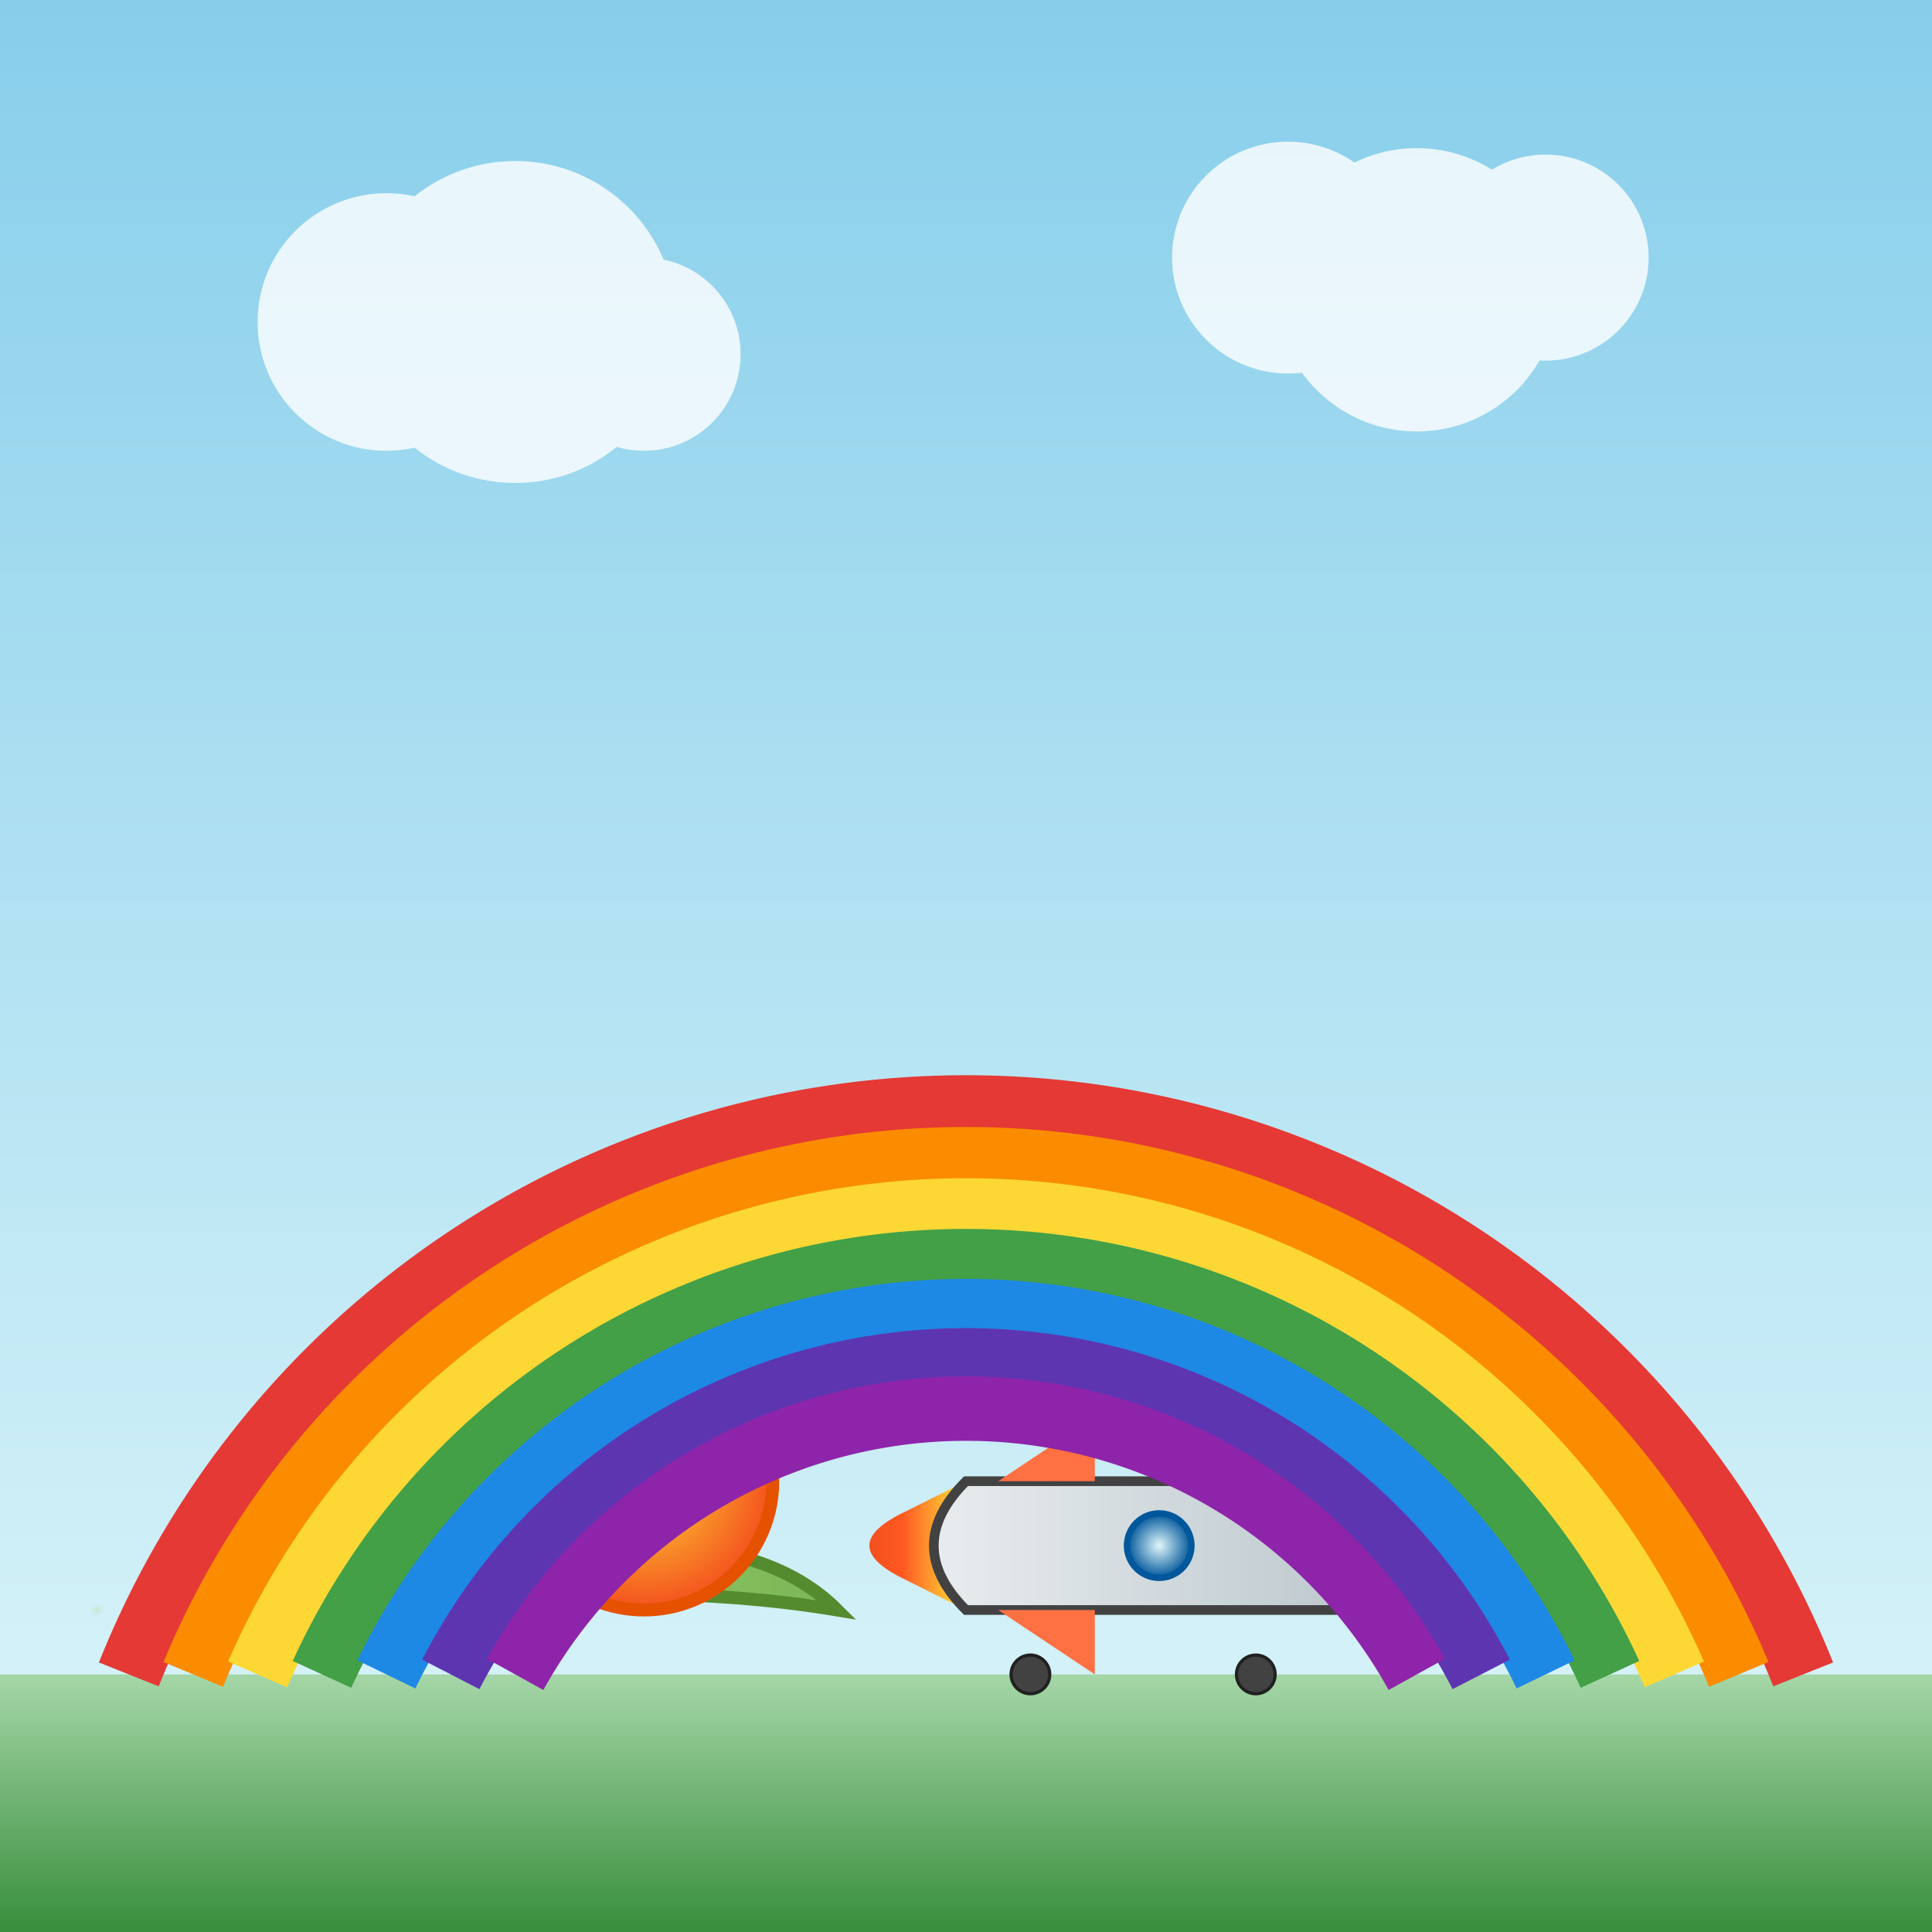 <svg viewBox="0 0 300 300" xmlns="http://www.w3.org/2000/svg">
  <defs>
    <linearGradient id="skyGrad" x1="0%" y1="0%" x2="0%" y2="100%">
      <stop offset="0%" stop-color="#87ceeb"/>
      <stop offset="100%" stop-color="#e0f7fa"/>
    </linearGradient>
    <linearGradient id="groundGrad" x1="0%" y1="0%" x2="0%" y2="100%">
      <stop offset="0%" stop-color="#a5d6a7"/>
      <stop offset="100%" stop-color="#388e3c"/>
    </linearGradient>
    <linearGradient id="bodyGrad" x1="0%" y1="0%" x2="100%" y2="0%">
      <stop offset="0%" stop-color="#a0d468"/>
      <stop offset="100%" stop-color="#7ab657"/>
    </linearGradient>
    <radialGradient id="shellGrad" cx="50%" cy="50%" r="50%">
      <stop offset="0%" stop-color="#fdd835"/>
      <stop offset="100%" stop-color="#f4511e"/>
    </radialGradient>
    <radialGradient id="slimeGrad" cx="50%" cy="50%" r="50%">
      <stop offset="0%" stop-color="#c8e6c9" stop-opacity="0.8"/>
      <stop offset="100%" stop-color="#c8e6c9" stop-opacity="0"/>
    </radialGradient>
    <linearGradient id="rocketBodyGrad" x1="0%" y1="0%" x2="100%" y2="0%">
      <stop offset="0%" stop-color="#eceff1"/>
      <stop offset="100%" stop-color="#b0bec5"/>
    </linearGradient>
    <radialGradient id="windowGrad" cx="50%" cy="50%" r="50%">
      <stop offset="0%" stop-color="#e0f7fa"/>
      <stop offset="100%" stop-color="#01579b"/>
    </radialGradient>
    <linearGradient id="flameGrad" gradientUnits="userSpaceOnUse" x1="150" y1="240" x2="130" y2="240">
      <stop offset="0%" stop-color="#ffeb3b"/>
      <stop offset="50%" stop-color="#ff5722"/>
      <stop offset="100%" stop-color="#e64a19"/>
    </linearGradient>
    <filter id="shadow" x="-20%" y="-20%" width="140%" height="140%">
      <feDropShadow dx="2" dy="2" stdDeviation="2" flood-color="#000" flood-opacity="0.3"/>
    </filter>
  </defs>

  <!-- Sky -->
  <rect width="300" height="300" fill="url(#skyGrad)"/>

  <!-- Clouds -->
  <g fill="#ffffff" opacity="0.8">
    <circle cx="60" cy="50" r="20"/>
    <circle cx="80" cy="50" r="25"/>
    <circle cx="100" cy="55" r="15"/>
    <circle cx="200" cy="40" r="18"/>
    <circle cx="220" cy="45" r="22"/>
    <circle cx="240" cy="40" r="16"/>
  </g>

  <!-- Ground -->
  <rect y="260" width="300" height="40" fill="url(#groundGrad)"/>

  <!-- Snail and Rocket with Shadow -->
  <g filter="url(#shadow)">

    <!-- Snail Slime Trail -->
    <g>
      <circle cx="55" cy="250" r="5" fill="url(#slimeGrad)"/>
      <circle cx="45" cy="250" r="4" fill="url(#slimeGrad)"/>
      <circle cx="35" cy="250" r="3" fill="url(#slimeGrad)"/>
      <circle cx="25" cy="250" r="2" fill="url(#slimeGrad)"/>
      <circle cx="15" cy="250" r="1" fill="url(#slimeGrad)"/>
    </g>

    <!-- Snail Body -->
    <path d="M60,250 Q80,240 100,240 Q120,240 130,250 Q100,245 60,250 Z"
          fill="url(#bodyGrad)" stroke="#558b2f" stroke-width="2"/>

    <!-- Snail Shell -->
    <circle cx="100" cy="230" r="20" fill="url(#shellGrad)" stroke="#e65100" stroke-width="2"/>
    <path d="M100,230 m-15,0 a15,15 0 1,1 30,0 a10,10 0 1,0 -20,0 a5,5 0 1,1 10,0"
          fill="none" stroke="#e65100" stroke-width="1.5"/>

    <!-- Snail Eyes -->
    <path d="M70,240 L65,225" stroke="#558b2f" stroke-width="2" fill="none"/>
    <path d="M74,240 L68,225" stroke="#558b2f" stroke-width="2" fill="none"/>
    <circle cx="65" cy="225" r="2" fill="#ffffff" stroke="#455a64" stroke-width="0.5"/>
    <circle cx="68" cy="225" r="2" fill="#ffffff" stroke="#455a64" stroke-width="0.5"/>
    <circle cx="65" cy="225" r="1" fill="#000"/>
    <circle cx="68" cy="225" r="1" fill="#000"/>

    <!-- Rocket -->
    <g>
      <!-- Flame -->
      <path d="M150,230 L140,235 Q130,240 140,245 L150,250 Z" fill="url(#flameGrad)"/>
      <!-- Body -->
      <path d="M150,230 L210,230 L230,240 L210,250 L150,250 Q140,240 150,230 Z"
            fill="url(#rocketBodyGrad)" stroke="#424242" stroke-width="1.5"/>
      <!-- Fins -->
      <path d="M155,230 L170,220 L170,230 Z" fill="#ff7043"/>
      <path d="M155,250 L170,260 L170,250 Z" fill="#ff7043"/>
      <!-- Window -->
      <circle cx="180" cy="240" r="5" fill="url(#windowGrad)" stroke="#01579b" stroke-width="1"/>
      <!-- Wheels -->
      <circle cx="160" cy="260" r="3" fill="#424242" stroke="#212121" stroke-width="0.5"/>
      <circle cx="195" cy="260" r="3" fill="#424242" stroke="#212121" stroke-width="0.5"/>
    </g>

  </g>

  <!-- Rainbow -->
  <g fill="none" stroke-linecap="butt">
    <path d="M20,260 A140,140 0 0 1 280,260" stroke="#e53935" stroke-width="10"/>
    <path d="M30,260 A130,130 0 0 1 270,260" stroke="#fb8c00" stroke-width="10"/>
    <path d="M40,260 A120,120 0 0 1 260,260" stroke="#fdd835" stroke-width="10"/>
    <path d="M50,260 A110,110 0 0 1 250,260" stroke="#43a047" stroke-width="10"/>
    <path d="M60,260 A100,100 0 0 1 240,260" stroke="#1e88e5" stroke-width="10"/>
    <path d="M70,260 A90,90 0 0 1 230,260" stroke="#5e35b1" stroke-width="10"/>
    <path d="M80,260 A80,80 0 0 1 220,260" stroke="#8e24aa" stroke-width="10"/>
  </g>
</svg>